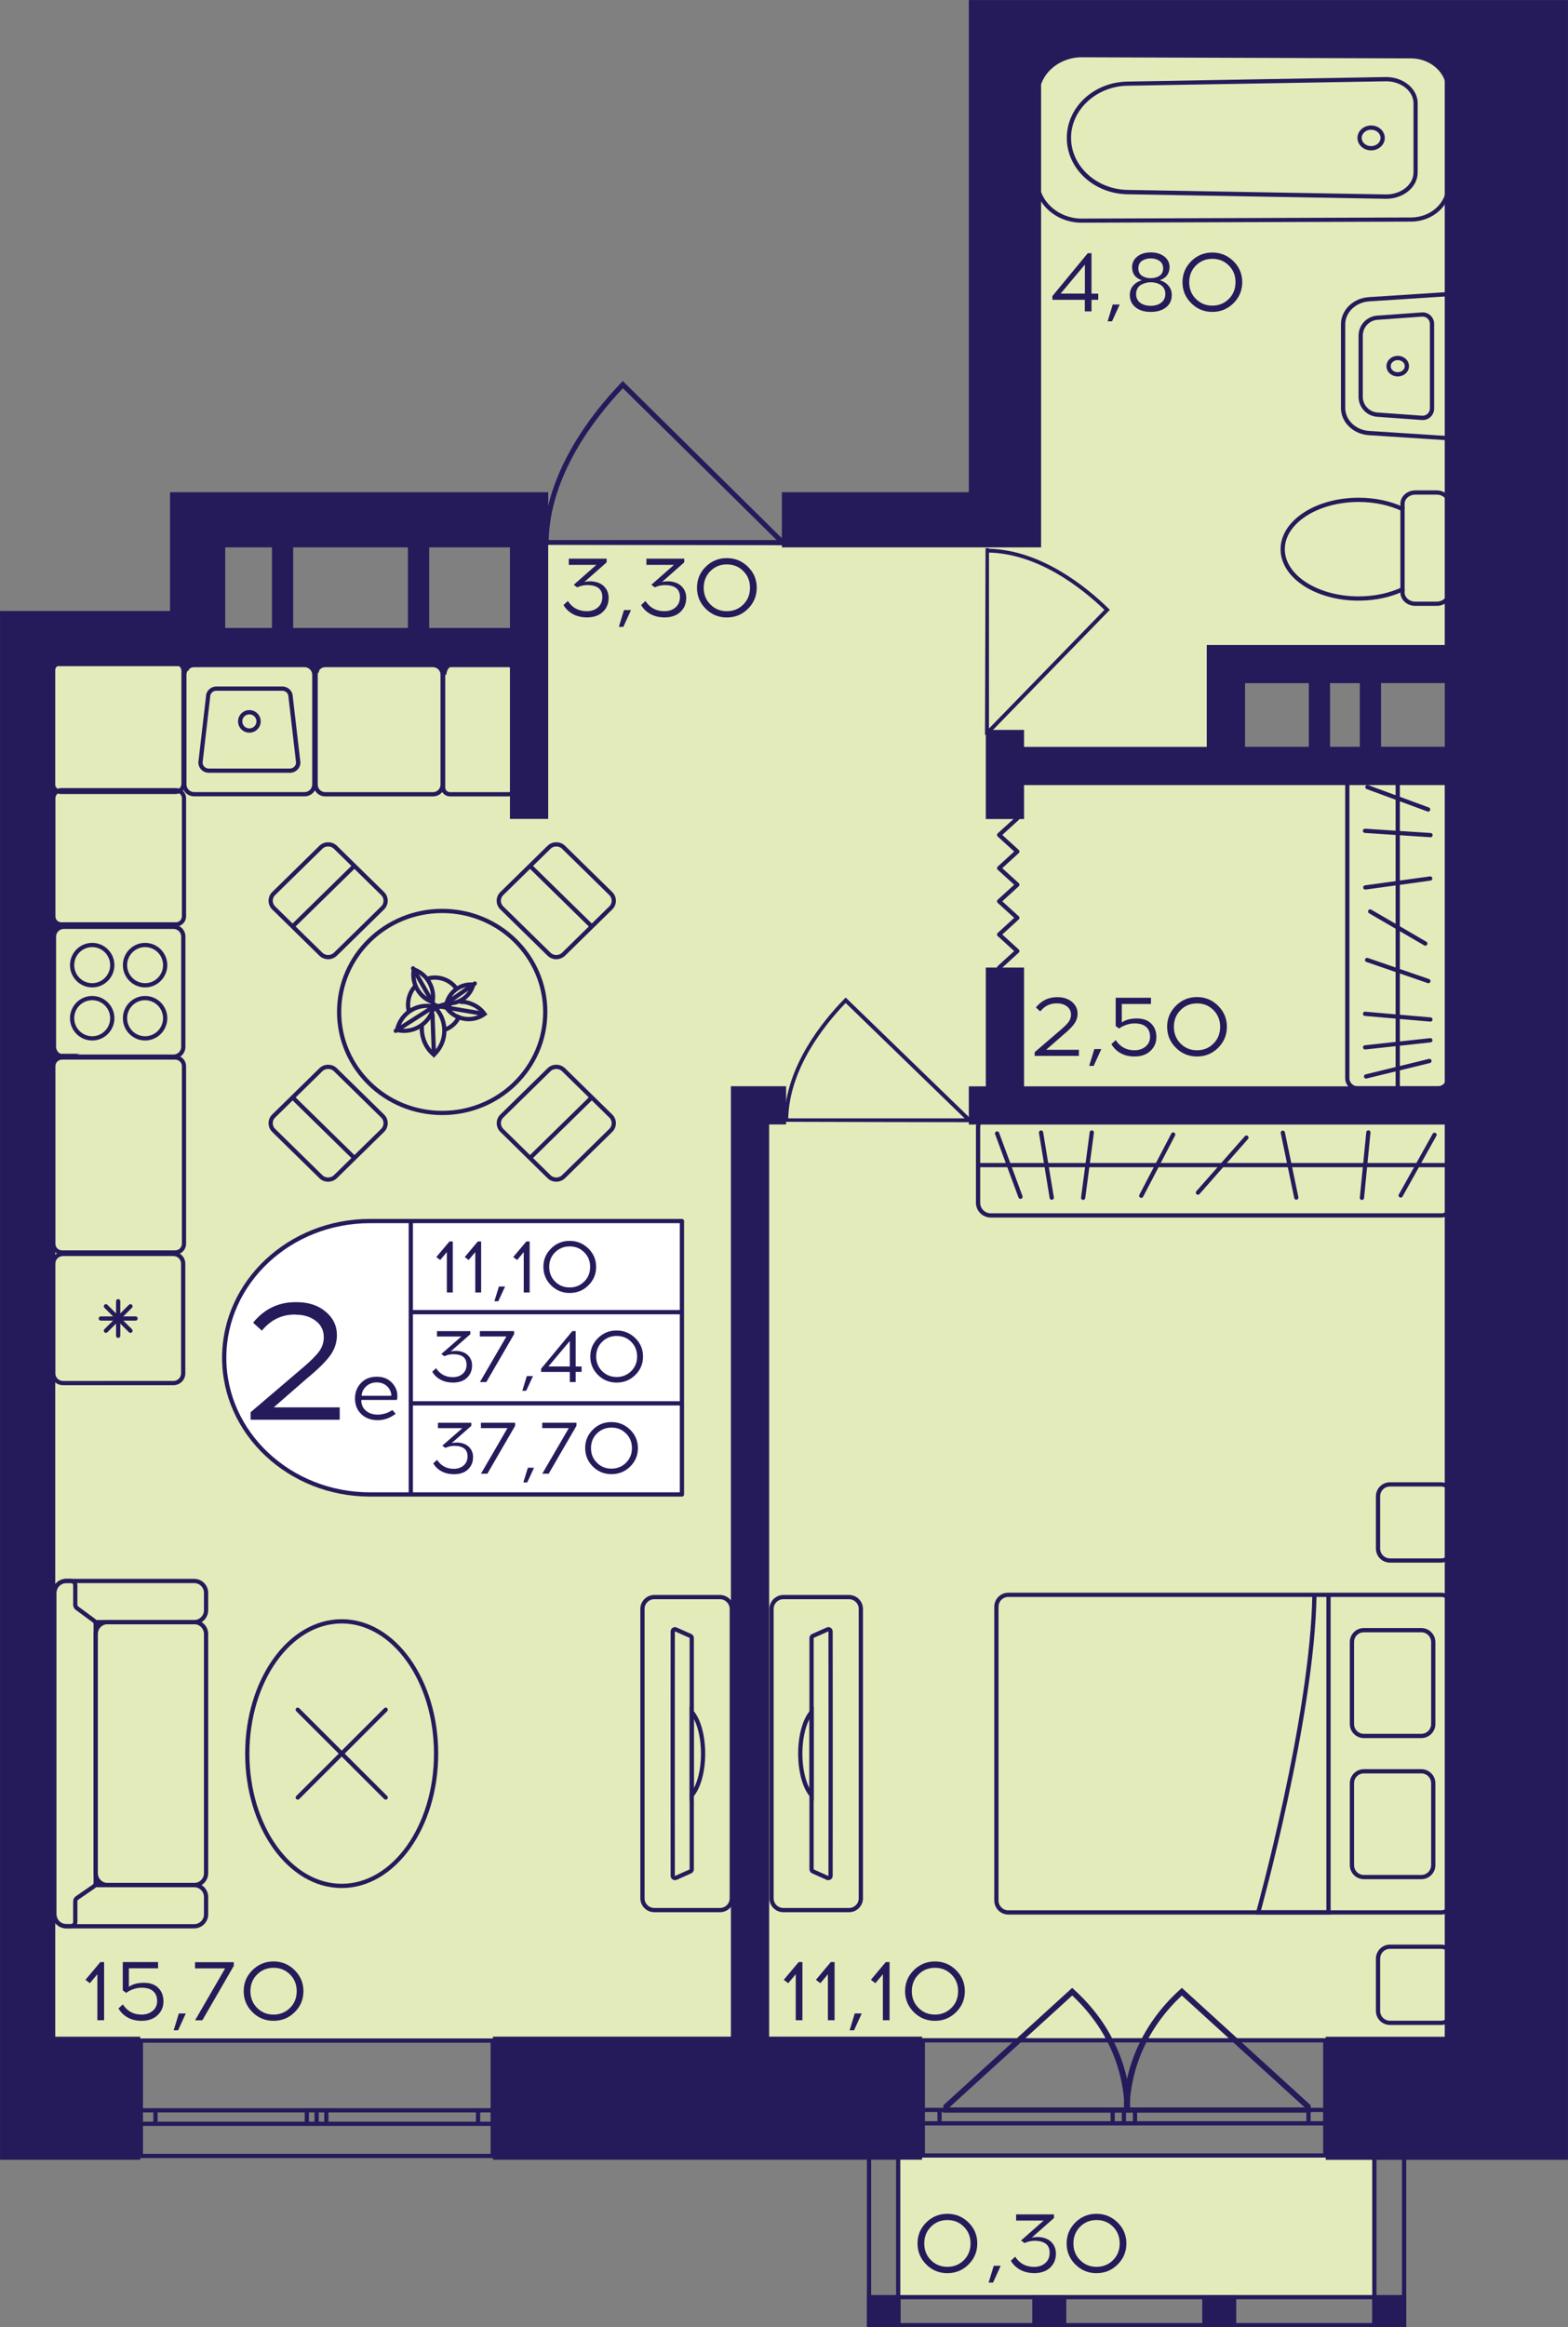 <?xml version="1.0" encoding="utf-8"?>
<!-- Generator: Adobe Illustrator 24.3.0, SVG Export Plug-In . SVG Version: 6.00 Build 0)  -->
<svg version="1.1" id="Слой_1" xmlns="http://www.w3.org/2000/svg" xmlns:xlink="http://www.w3.org/1999/xlink" x="0px" y="0px"
	 viewBox="0 0 269.74 400.24" style="enable-background:new 0 0 269.74 400.24;" xml:space="preserve">
<rect x="0" y="0" width="269.74" height="400.24" fill="#808080" stroke="none"/>
<path style="fill:#E3EBBA;" d="M257.68,6.2c-27.41,0-54.81,0-82.22,0c0.12,29.19,0.23,58.38,0.35,87.56c-28.27,0-56.53,0-84.8,0
	c0,5.84,0,11.68,0,17.51c-28.27,0.5-56.53,1-84.8,1.51c0,79.28,0,158.56,0,237.83c83.82,0,167.64,0,251.46,0
	c0-72.97,0-145.94,0-218.91c-15.59,0-31.19,0-46.78,0c0-5.84,0-11.68,0-17.51c15.59-0.16,31.19-0.31,46.78-0.47
	C257.68,77.89,257.68,42.04,257.68,6.2z"/>
<rect x="154.22" y="371.05" style="fill:#E3EBBA;" width="82.37" height="23.99"/>
<g>
	
		<rect x="236.06" y="394.69" transform="matrix(-1 2.892513e-07 -2.892513e-07 -1 477.967 794.926)" style="fill:#251B5B;" width="5.85" height="5.55"/>
	
		<rect x="149.18" y="394.69" transform="matrix(-1 2.943572e-07 -2.943572e-07 -1 304.108 794.926)" style="fill:#251B5B;" width="5.75" height="5.55"/>
	
		<rect x="177.58" y="394.69" transform="matrix(-1 2.892557e-07 -2.892557e-07 -1 361.007 794.926)" style="fill:#251B5B;" width="5.85" height="5.55"/>
	
		<rect x="206.82" y="394.69" transform="matrix(-1 2.892525e-07 -2.892525e-07 -1 419.487 794.926)" style="fill:#251B5B;" width="5.85" height="5.55"/>
	<g>
		<path style="fill:#251B5B;" d="M241.18,365.94l0,33.56h-4.39l0-33.56H241.18 M241.91,365.21h-5.85l0,35.03h5.85L241.91,365.21
			L241.91,365.21z"/>
	</g>
	<g>
		<path style="fill:#251B5B;" d="M154.15,365.95l0,33.56h-4.29v-33.56H154.15 M154.88,365.21h-5.75v35.03h5.75L154.88,365.21
			L154.88,365.21z"/>
	</g>
	<g>
		<path style="fill:#251B5B;" d="M241.18,395.42v4.09l-91.27,0v-4.09L241.18,395.42 M241.91,394.69l-92.73,0v5.55l92.73,0V394.69
			L241.91,394.69z"/>
	</g>
</g>
<g>
	<path style="fill:none;stroke:#251B5B;stroke-width:0.73;stroke-miterlimit:10;" d="M158.75,370.69h69.23l0-19.81h-69.23
		L158.75,370.69z M227.97,370.69h-69.23 M227.97,350.88h-69.23 M227.97,365.16h-2.88v-2.31h2.88V365.16z M193.34,362.85h1.91v2.31
		h-1.91V362.85z M225.1,365.16h-29.85v-2.31l29.85,0V365.16z M193.34,365.16h-1.93v-2.31h1.93V365.16z M158.75,362.85h2.88v2.31
		h-2.88V362.85z M191.41,365.16h-29.78v-2.31h29.78V365.16z M227.97,365.16h-2.88 M225.1,365.16v-2.31 M225.1,362.85h2.88
		 M193.34,362.85h1.91 M195.25,362.85v2.31 M195.25,365.16h-1.91 M225.1,365.16h-29.85 M195.25,362.85l29.85,0 M193.34,365.16h-1.93
		 M191.41,365.16v-2.31 M191.41,362.85h1.93 M158.75,362.85h2.88 M161.63,362.85v2.31 M161.63,365.16h-2.88 M191.41,365.16h-29.78
		 M161.63,362.85h29.78"/>
</g>
<g>
	<path style="fill:none;stroke:#251B5B;stroke-width:0.73;stroke-miterlimit:10;" d="M117.54,370.64l37.46,0v-19.77l-37.46,0
		L117.54,370.64z M154.99,370.64l-37.46,0 M154.99,350.87l-37.46,0 M154.99,365.12h-1.56v-2.31h1.56V365.12z M136.25,362.82h1.03
		v2.31h-1.03V362.82z M153.44,365.12h-16.15v-2.31h16.15V365.12z M136.25,365.12h-1.05v-2.31h1.05V365.12z M117.54,362.82h1.56v2.31
		h-1.56V362.82z M135.21,365.12h-16.11v-2.31h16.11V365.12z M154.99,365.12h-1.56 M153.44,365.12v-2.31 M153.44,362.82h1.56
		 M136.25,362.82h1.03 M137.29,362.82v2.31 M137.29,365.12h-1.03 M153.44,365.12h-16.15 M137.29,362.82h16.15 M136.25,365.12h-1.05
		 M135.21,365.12v-2.31 M135.21,362.82h1.05 M117.54,362.82h1.56 M119.09,362.82v2.31 M119.09,365.12h-1.56 M135.21,365.12h-16.11
		 M119.09,362.82h16.11"/>
</g>
<g>
	<path style="fill:none;stroke:#251B5B;stroke-width:0.73;stroke-miterlimit:10;" d="M24.23,370.77h60.53l0-19.84l-60.53,0
		L24.23,370.77z M84.76,370.77H24.23 M84.76,350.93l-60.53,0 M84.76,365.24h-2.52v-2.32h2.52V365.24z M54.47,362.92h1.67l0,2.32
		h-1.67L54.47,362.92z M82.24,365.24h-26.1l0-2.32h26.1V365.24z M54.47,365.24h-1.69l0-2.32h1.69L54.47,365.24z M24.23,362.92h2.52
		l0,2.32l-2.52,0L24.23,362.92z M52.78,365.24H26.74l0-2.32h26.04L52.78,365.24z M84.76,365.24h-2.52 M82.24,365.24v-2.32
		 M82.24,362.92h2.52 M54.47,362.92h1.67 M56.14,362.92l0,2.32 M56.14,365.24h-1.67 M82.24,365.24h-26.1 M56.14,362.92h26.1
		 M54.47,365.24h-1.69 M52.78,365.24l0-2.32 M52.78,362.92h1.69 M24.23,362.92h2.52 M26.74,362.92l0,2.32 M26.74,365.24l-2.52,0
		 M52.78,365.24H26.74 M26.74,362.92h26.04"/>
</g>
<g>
	<path style="fill:#251B5B;" d="M184.81,342.2c1.76,1.59,3.29,3.33,4.59,5.18c4.62,6.62,4.95,12.8,4.99,14.06
		c0.03,0.79,0.01,1.45-0.01,1.86c-0.3,0.01-0.59,0.02-0.89,0.03h-31.17l-0.07,0.07c0.02-0.45,0.03-0.9,0.05-1.36l22.15-20.18
		L184.81,342.2z M163.32,362.42h30.12c-0.24-7.23-3.39-14.02-8.99-19.24L163.32,362.42z"/>
	<path style="fill:#251B5B;" d="M202.95,342.2c-1.76,1.59-3.29,3.33-4.59,5.18c-4.62,6.62-4.95,12.8-4.99,14.06
		c-0.03,0.79-0.01,1.45,0.01,1.86c0.3,0.01,0.59,0.02,0.89,0.03h31.17l0.07,0.07c-0.02-0.45-0.03-0.9-0.05-1.36l-22.15-20.18
		L202.95,342.2z M224.44,362.42h-30.12c0.24-7.23,3.39-14.02,8.99-19.24L224.44,362.42z"/>
</g>
<polyline style="fill:none;stroke:#251B5B;stroke-width:0.73;stroke-linecap:round;stroke-linejoin:round;stroke-miterlimit:10;" points="
	171.88,166.41 175.01,163.56 171.88,160.71 175.01,157.85 171.88,155 175.01,152.15 171.88,149.3 175.01,146.44 171.88,143.59 
	175.01,140.74 "/>
<path style="fill:#251B5B;" d="M134.85,192.92c0-0.2,0.01-0.39,0.01-0.59h0.09c0.21-8.91,6.51-16.67,10.3-20.54l0.23-0.24
	l21.43,20.77h0.14c0,0.22,0,0.45,0,0.67C156.3,192.98,145.57,192.95,134.85,192.92z M165.94,192.33l-20.46-19.84
	c-3.74,3.87-9.67,11.34-9.88,19.84L165.94,192.33z"/>
<path style="fill:#251B5B;" d="M169.54,94.27c0.2,0,0.39,0.01,0.59,0.01v0.09c8.92,0.21,16.69,6.49,20.56,10.27l0.24,0.23
	l-20.8,21.37v0.14c-0.23,0-0.45,0-0.68,0C169.49,115.67,169.51,104.97,169.54,94.27z M170.13,125.29l19.86-20.41
	c-3.87-3.73-11.35-9.65-19.86-9.85V125.29z"/>
<path style="fill:#251B5B;" d="M93.41,93.65c0-0.26,0.01-0.51,0.01-0.77h0.11c0.27-11.73,8.41-21.95,13.31-27.04l0.3-0.31
	l27.69,27.35h0.18c0,0.3,0,0.59,0,0.89C121.14,93.73,107.27,93.69,93.41,93.65z M133.6,92.88l-26.44-26.11
	c-4.83,5.09-12.5,14.92-12.77,26.11L133.6,92.88z"/>
<g>
	<g>
		<path style="fill:none;stroke:#251B5B;stroke-width:0.73;stroke-miterlimit:10;" d="M247.88,328.89l-74.42,0
			c-1.13,0-2.05-0.92-2.05-2.05l0-50.52c0-1.13,0.92-2.05,2.05-2.05l74.42,0c1.13,0,2.05,0.92,2.05,2.05l0,50.52
			C249.93,327.97,249.01,328.89,247.88,328.89z"/>
		<g>
			<path style="fill:none;stroke:#251B5B;stroke-width:0.73;stroke-miterlimit:10;" d="M234.62,280.35h9.89
				c1.13,0,2.05,0.92,2.05,2.05l0,14.09c0,1.13-0.92,2.05-2.05,2.05h-9.89c-1.13,0-2.05-0.92-2.05-2.05l0-14.09
				C232.57,281.26,233.48,280.35,234.62,280.35z"/>
			<path style="fill:none;stroke:#251B5B;stroke-width:0.73;stroke-miterlimit:10;" d="M234.62,304.62h9.89
				c1.13,0,2.05,0.92,2.05,2.05l0,14.09c0,1.13-0.92,2.05-2.05,2.05h-9.89c-1.13,0-2.05-0.92-2.05-2.05l0-14.09
				C232.57,305.54,233.49,304.62,234.62,304.62z"/>
		</g>
		<path style="fill:none;stroke:#251B5B;stroke-width:0.73;stroke-miterlimit:10;" d="M228.54,274.26l0,54.62l-12.09,0
			c0,0,9.33-33.56,9.67-54.62"/>
	</g>
	<path style="fill:none;stroke:#251B5B;stroke-width:0.73;stroke-linecap:round;stroke-miterlimit:10;" d="M239.11,255.28h8.77
		c1.13,0,2.05,0.92,2.05,2.05l0,8.99c0,1.13-0.92,2.05-2.05,2.05h-8.77c-1.13,0-2.05-0.92-2.05-2.05v-8.99
		C237.06,256.19,237.98,255.28,239.11,255.28z"/>
	<path style="fill:none;stroke:#251B5B;stroke-width:0.73;stroke-linecap:round;stroke-miterlimit:10;" d="M239.11,334.79l8.77,0
		c1.13,0,2.05,0.92,2.05,2.05l0,8.99c0,1.13-0.92,2.05-2.05,2.05h-8.77c-1.13,0-2.05-0.92-2.05-2.05l0-8.99
		C237.06,335.71,237.98,334.79,239.11,334.79z"/>
</g>
<g>
	<g>
		<g>
			<path style="fill:#251B5B;" d="M247.88,192.08c1,0,1.82,0.82,1.82,1.82v12.94c0,1-0.82,1.82-1.82,1.82h-77.44
				c-1,0-1.82-0.82-1.82-1.82V193.9c0-1,0.82-1.82,1.82-1.82H247.88 M247.88,191.35h-77.44c-1.41,0-2.55,1.14-2.55,2.55v12.94
				c0,1.41,1.14,2.55,2.55,2.55h77.44c1.41,0,2.55-1.14,2.55-2.55V193.9C250.42,192.49,249.28,191.35,247.88,191.35L247.88,191.35z"
				/>
		</g>
	</g>
	
		<line style="fill:none;stroke:#251B5B;stroke-width:0.73;stroke-miterlimit:10;" x1="250.08" y1="200.37" x2="168.17" y2="200.37"/>
	
		<line style="fill:none;stroke:#251B5B;stroke-width:0.73;stroke-linecap:round;stroke-miterlimit:10;" x1="235.4" y1="194.75" x2="234.29" y2="206"/>
	
		<line style="fill:none;stroke:#251B5B;stroke-width:0.73;stroke-linecap:round;stroke-miterlimit:10;" x1="220.68" y1="194.8" x2="223" y2="205.95"/>
	
		<line style="fill:none;stroke:#251B5B;stroke-width:0.73;stroke-linecap:round;stroke-miterlimit:10;" x1="171.53" y1="194.93" x2="175.55" y2="205.81"/>
	
		<line style="fill:none;stroke:#251B5B;stroke-width:0.73;stroke-linecap:round;stroke-miterlimit:10;" x1="214.42" y1="195.64" x2="206.08" y2="205.1"/>
	
		<line style="fill:none;stroke:#251B5B;stroke-width:0.73;stroke-linecap:round;stroke-miterlimit:10;" x1="201.82" y1="195.11" x2="196.33" y2="205.64"/>
	
		<line style="fill:none;stroke:#251B5B;stroke-width:0.73;stroke-linecap:round;stroke-miterlimit:10;" x1="187.82" y1="194.76" x2="186.33" y2="205.99"/>
	
		<line style="fill:none;stroke:#251B5B;stroke-width:0.73;stroke-linecap:round;stroke-miterlimit:10;" x1="179.09" y1="194.77" x2="180.93" y2="205.97"/>
	
		<line style="fill:none;stroke:#251B5B;stroke-width:0.73;stroke-linecap:round;stroke-miterlimit:10;" x1="246.78" y1="195.16" x2="240.96" y2="205.59"/>
</g>
<g>
	<g>
		<g>
			<path style="fill:#251B5B;" d="M247.39,133.68c0.75,0,1.37,0.61,1.37,1.37v50.38c0,0.75-0.61,1.37-1.37,1.37h-13.88
				c-0.75,0-1.37-0.61-1.37-1.37v-50.38c0-0.75,0.61-1.37,1.37-1.37H247.39 M247.39,132.95h-13.88c-1.16,0-2.1,0.94-2.1,2.1v50.38
				c0,1.16,0.94,2.1,2.1,2.1h13.88c1.16,0,2.1-0.94,2.1-2.1v-50.38C249.49,133.89,248.55,132.95,247.39,132.95L247.39,132.95z"/>
		</g>
	</g>
	
		<line style="fill:none;stroke:#251B5B;stroke-width:0.73;stroke-miterlimit:10;" x1="240.45" y1="133.17" x2="240.45" y2="187.34"/>
	
		<line style="fill:none;stroke:#251B5B;stroke-width:0.73;stroke-linecap:round;stroke-miterlimit:10;" x1="234.82" y1="142.88" x2="246.09" y2="143.62"/>
	
		<line style="fill:none;stroke:#251B5B;stroke-width:0.73;stroke-linecap:round;stroke-miterlimit:10;" x1="234.87" y1="152.62" x2="246.04" y2="151.08"/>
	
		<line style="fill:none;stroke:#251B5B;stroke-width:0.73;stroke-linecap:round;stroke-miterlimit:10;" x1="235" y1="185.12" x2="245.9" y2="182.46"/>
	
		<line style="fill:none;stroke:#251B5B;stroke-width:0.73;stroke-linecap:round;stroke-miterlimit:10;" x1="235.71" y1="156.75" x2="245.19" y2="162.27"/>
	
		<line style="fill:none;stroke:#251B5B;stroke-width:0.73;stroke-linecap:round;stroke-miterlimit:10;" x1="235.18" y1="165.09" x2="245.72" y2="168.72"/>
	
		<line style="fill:none;stroke:#251B5B;stroke-width:0.73;stroke-linecap:round;stroke-miterlimit:10;" x1="234.83" y1="174.35" x2="246.07" y2="175.33"/>
	
		<line style="fill:none;stroke:#251B5B;stroke-width:0.73;stroke-linecap:round;stroke-miterlimit:10;" x1="234.84" y1="180.12" x2="246.06" y2="178.9"/>
	
		<line style="fill:none;stroke:#251B5B;stroke-width:0.73;stroke-linecap:round;stroke-miterlimit:10;" x1="235.23" y1="135.36" x2="245.68" y2="139.21"/>
</g>
<g>
	<g>
		<path style="fill:#251B5B;" d="M240.45,61.93c0.67,0,1.21,0.46,1.21,1.04c0,0.57-0.54,1.04-1.21,1.04s-1.21-0.46-1.21-1.04
			C239.24,62.4,239.78,61.93,240.45,61.93 M240.45,61.2c-1.07,0-1.94,0.79-1.94,1.77c0,0.98,0.87,1.77,1.94,1.77
			c1.07,0,1.94-0.79,1.94-1.77C242.39,61.99,241.52,61.2,240.45,61.2L240.45,61.2z"/>
	</g>
	<g>
		<path style="fill:#251B5B;" d="M249.42,50.93v24.08l-13.89-0.9c-2.31-0.15-4.11-1.88-4.11-3.95V55.78c0-2.07,1.81-3.8,4.11-3.95
			L249.42,50.93 M250.15,50.15l-14.67,0.95c-2.7,0.17-4.8,2.22-4.8,4.68v14.38c0,2.46,2.09,4.5,4.8,4.68l14.67,0.95V50.15
			L250.15,50.15z"/>
	</g>
	<g>
		<path style="fill:#251B5B;" d="M244.74,54.45c0.68,0,1.24,0.56,1.24,1.24v14.56c0,0.68-0.56,1.24-1.24,1.24c-0.03,0-0.06,0-0.09,0
			l-7.69-0.55c-1.42-0.1-2.52-1.29-2.52-2.7l0-10.54c0-1.41,1.11-2.6,2.52-2.7l7.69-0.55C244.68,54.45,244.71,54.45,244.74,54.45
			 M244.74,53.72c-0.05,0-0.09,0-0.14,0.01l-7.69,0.55c-1.8,0.13-3.2,1.63-3.2,3.43l0,10.54c0,1.8,1.4,3.3,3.2,3.43l7.69,0.55
			c0.05,0,0.1,0.01,0.14,0.01c1.08,0,1.97-0.87,1.97-1.97V55.69C246.71,54.59,245.82,53.72,244.74,53.72L244.74,53.72z"/>
	</g>
</g>
<g>
	<g>
		<path style="fill:none;stroke:#251B5B;stroke-width:0.73;stroke-miterlimit:10;" d="M241.27,101.35v0.54
			c0,1.07,0.99,1.94,2.2,1.94l3.67,0c1.22,0,2.2-0.87,2.2-1.94l0-15.25c0-1.07-0.98-1.94-2.2-1.94h-3.67c-1.21,0-2.2,0.87-2.2,1.94
			v0.9"/>
	</g>
	<g>
		<path style="fill:none;stroke:#251B5B;stroke-width:0.73;stroke-miterlimit:10;" d="M220.66,94.45c0,4.68,5.84,8.48,13.05,8.48
			c2.81,0,5.43-0.58,7.56-1.58V87.54c-2.13-1-4.75-1.58-7.56-1.58C226.5,85.97,220.66,89.77,220.66,94.45z"/>
	</g>
</g>
<g>
	<g>
		<path style="fill:#251B5B;" d="M185.93,9.85l56.8,0.19c3.37,0,6.11,2.47,6.11,5.5v16.36c0,3.03-2.74,5.5-6.11,5.5l-56.79,0.19
			c-3.99-0.08-7.23-3.08-7.23-6.67V16.52C178.71,12.93,181.94,9.94,185.93,9.85 M185.92,9.12c-4.42,0.09-7.94,3.38-7.94,7.4V30.9
			c0,4.02,3.53,7.31,7.94,7.4l56.81-0.19c3.78,0,6.84-2.79,6.84-6.23V15.54c0-3.44-3.06-6.23-6.84-6.23L185.92,9.12L185.92,9.12z"/>
	</g>
	<g>
		<path style="fill:#251B5B;" d="M238.45,13.98c2.6,0,4.71,1.7,4.71,3.79v11.88c0,2.09-2.11,3.79-4.7,3.79l-44.51-0.78
			c-5.35-0.1-9.7-4.12-9.7-8.96s4.35-8.85,9.7-8.96L238.45,13.98 M238.44,13.25l-44.51,0.78c-5.79,0.11-10.41,4.41-10.41,9.69v0
			c0,5.27,4.63,9.58,10.41,9.69l44.51,0.78c3.01,0,5.44-2.03,5.44-4.52V17.77C243.89,15.27,241.45,13.25,238.44,13.25L238.44,13.25z
			"/>
	</g>
	<g>
		<path style="fill:#251B5B;" d="M235.87,22.31c0.89,0,1.62,0.63,1.62,1.41s-0.73,1.41-1.62,1.41s-1.62-0.63-1.62-1.41
			S234.98,22.31,235.87,22.31 M235.87,21.58c-1.3,0-2.35,0.96-2.35,2.14c0,1.18,1.05,2.14,2.35,2.14s2.35-0.96,2.35-2.14
			C238.22,22.53,237.17,21.58,235.87,21.58L235.87,21.58z"/>
	</g>
</g>
<g>
	<g>
		<path style="fill:#251B5B;" d="M52.4,114.74c0.72,0,1.31,0.59,1.31,1.31v18.86c0,0.72-0.59,1.31-1.31,1.31H33.39
			c-0.72,0-1.31-0.59-1.31-1.31v-18.86c0-0.72,0.59-1.31,1.31-1.31H52.4 M52.4,114.01H33.39c-1.13,0-2.04,0.91-2.04,2.04v18.86
			c0,1.13,0.91,2.04,2.04,2.04H52.4c1.13,0,2.04-0.91,2.04-2.04v-18.86C54.44,114.92,53.53,114.01,52.4,114.01L52.4,114.01z"/>
	</g>
	<g>
		<path style="fill:#251B5B;" d="M48.57,118.79c0.58,0,1.06,0.47,1.06,1.05v0.04l0,0.04l1.3,11.24c-0.02,0.56-0.49,1.01-1.06,1.01
			H35.91c-0.57,0-1.04-0.45-1.06-1.01l1.3-11.24l0-0.04v-0.04c0-0.58,0.48-1.05,1.06-1.05H48.57 M48.57,118.06H37.22
			c-0.99,0-1.79,0.8-1.79,1.78l-1.31,11.28c0,0.98,0.8,1.78,1.79,1.78h13.98c0.99,0,1.79-0.8,1.79-1.78l-1.31-11.28
			C50.37,118.86,49.56,118.06,48.57,118.06L48.57,118.06z"/>
	</g>
	<g>
		<path style="fill:#251B5B;" d="M42.9,122.85c0.67,0,1.22,0.54,1.22,1.21c0,0.67-0.55,1.21-1.22,1.21c-0.67,0-1.22-0.54-1.22-1.21
			C41.68,123.4,42.22,122.85,42.9,122.85 M42.9,122.12c-1.08,0-1.95,0.87-1.95,1.94S41.82,126,42.9,126s1.95-0.87,1.95-1.94
			S43.97,122.12,42.9,122.12L42.9,122.12z"/>
	</g>
</g>
<g>
	<g>
		<path style="fill:#251B5B;" d="M29.86,159.76c0.72,0,1.31,0.59,1.31,1.31v18.97c0,0.72-0.59,1.31-1.31,1.31h-18.9
			c-0.72,0-1.31-0.59-1.31-1.31v-18.97c0-0.72,0.59-1.31,1.31-1.31H29.86 M29.86,159.02h-18.9c-1.13,0-2.04,0.91-2.04,2.04v18.97
			c0,1.13,0.91,2.04,2.04,2.04h18.9c1.13,0,2.04-0.91,2.04-2.04v-18.97C31.9,159.94,30.99,159.02,29.86,159.02L29.86,159.02z"/>
	</g>
	<g>
		<g>
			<path style="fill:#251B5B;" d="M15.86,162.88c1.71,0,3.09,1.39,3.09,3.1s-1.39,3.1-3.09,3.1s-3.09-1.39-3.09-3.1
				S14.15,162.88,15.86,162.88 M15.86,162.15c-2.11,0-3.82,1.72-3.82,3.83s1.71,3.83,3.82,3.83s3.82-1.72,3.82-3.83
				S17.97,162.15,15.86,162.15L15.86,162.15z"/>
		</g>
		<g>
			<path style="fill:#251B5B;" d="M24.96,172.01c1.71,0,3.09,1.39,3.09,3.1s-1.39,3.1-3.09,3.1s-3.09-1.39-3.09-3.1
				S23.26,172.01,24.96,172.01 M24.96,171.28c-2.11,0-3.82,1.72-3.82,3.83s1.71,3.83,3.82,3.83s3.82-1.72,3.82-3.83
				S27.07,171.28,24.96,171.28L24.96,171.28z"/>
		</g>
		<g>
			<path style="fill:#251B5B;" d="M15.86,172.01c1.71,0,3.09,1.39,3.09,3.1s-1.39,3.1-3.09,3.1s-3.09-1.39-3.09-3.1
				S14.15,172.01,15.86,172.01 M15.86,171.28c-2.11,0-3.82,1.72-3.82,3.83s1.71,3.83,3.82,3.83s3.82-1.72,3.82-3.83
				S17.97,171.28,15.86,171.28L15.86,171.28z"/>
		</g>
		<g>
			<path style="fill:#251B5B;" d="M24.96,162.88c1.71,0,3.09,1.39,3.09,3.1s-1.39,3.1-3.09,3.1s-3.09-1.39-3.09-3.1
				S23.26,162.88,24.96,162.88 M24.96,162.15c-2.11,0-3.82,1.72-3.82,3.83s1.71,3.83,3.82,3.83s3.82-1.72,3.82-3.83
				S27.07,162.15,24.96,162.15L24.96,162.15z"/>
		</g>
	</g>
</g>
<g>
	<g>
		<path style="fill:#251B5B;" d="M29.84,216.01c0.72,0,1.31,0.59,1.31,1.31v18.86c0,0.72-0.59,1.31-1.31,1.31H10.83
			c-0.72,0-1.31-0.59-1.31-1.31v-18.86c0-0.72,0.59-1.31,1.31-1.31H29.84 M29.84,215.28H10.83c-1.13,0-2.04,0.91-2.04,2.04v18.86
			c0,1.13,0.91,2.04,2.04,2.04h19.01c1.13,0,2.04-0.91,2.04-2.04v-18.86C31.88,216.19,30.96,215.28,29.84,215.28L29.84,215.28z"/>
	</g>
	<g>
		
			<line style="fill:none;stroke:#251B5B;stroke-width:0.73;stroke-linecap:round;stroke-miterlimit:10;" x1="20.33" y1="229.72" x2="20.33" y2="223.78"/>
		
			<line style="fill:none;stroke:#251B5B;stroke-width:0.73;stroke-linecap:round;stroke-miterlimit:10;" x1="22.44" y1="228.85" x2="18.22" y2="224.65"/>
		
			<line style="fill:none;stroke:#251B5B;stroke-width:0.73;stroke-linecap:round;stroke-miterlimit:10;" x1="23.32" y1="226.75" x2="17.35" y2="226.75"/>
		
			<line style="fill:none;stroke:#251B5B;stroke-width:0.73;stroke-linecap:round;stroke-miterlimit:10;" x1="22.44" y1="224.65" x2="18.22" y2="228.85"/>
	</g>
</g>
<g>
	<path style="fill:#251B5B;" d="M30.27,136.26c0.56,0,1.02,0.46,1.02,1.02v20.31c0,0.56-0.46,1.02-1.02,1.02H10.55
		c-0.56,0-1.02-0.46-1.02-1.02v-20.31c0-0.56,0.46-1.02,1.02-1.02H30.27 M30.27,135.53H10.55c-0.97,0-1.75,0.78-1.75,1.75v20.31
		c0,0.97,0.78,1.75,1.75,1.75h19.71c0.97,0,1.75-0.78,1.75-1.75v-20.31C32.01,136.31,31.23,135.53,30.27,135.53L30.27,135.53z"/>
</g>
<g>
	<path style="fill:#251B5B;" d="M74.49,114.74c0.71,0,1.29,0.58,1.29,1.29v18.91c0,0.71-0.58,1.29-1.29,1.29H55.95
		c-0.71,0-1.29-0.58-1.29-1.29v-18.91c0-0.71,0.58-1.29,1.29-1.29H74.49 M74.49,114.01H55.95c-1.12,0-2.02,0.9-2.02,2.02v18.91
		c0,1.12,0.9,2.02,2.02,2.02h18.55c1.12,0,2.02-0.9,2.02-2.02v-18.91C76.51,114.91,75.61,114.01,74.49,114.01L74.49,114.01z"/>
</g>
<g>
	<path style="fill:#251B5B;" d="M30.19,114.35c0.56,0,1.02,0.46,1.02,1.02v19.43c0,0.56-0.46,1.02-1.02,1.02H10.48
		c-0.56,0-1.02-0.46-1.02-1.02v-19.43c0-0.56,0.46-1.02,1.02-1.02H30.19 M30.19,113.62H10.48c-0.97,0-1.75,0.78-1.75,1.75v19.43
		c0,0.97,0.78,1.75,1.75,1.75h19.71c0.97,0,1.75-0.78,1.75-1.75v-19.43C31.94,114.41,31.15,113.62,30.19,113.62L30.19,113.62z"/>
</g>
<g>
	<path style="fill:#251B5B;stroke:#251B5B;stroke-width:0.73;stroke-miterlimit:10;" d="M260.6,0.37h-11.7h-81.87V6.2v2.92v75.89
		h-32.16v8.76h32.16h11.7v-8.76V14.39c0.38-1.01,1.03-2.18,2.16-3.21c1.57-1.44,3.26-1.89,4.21-2.05h57.96
		c0.95,0.17,2.64,0.62,4.21,2.05c0.73,0.66,1.24,1.39,1.63,2.09v98.02h-35.09h-5.85v5.84v11.68h-32.16v-2.92h-5.85v2.92v5.84v5.84
		h5.85v-5.84h32.16h5.85h35.09v52.54h-73.1v-20.43h-5.85v20.43h-2.92v5.84h2.92h5.85h73.1v157.61h-20.47v20.43h20.47h20.47v-20.43
		V0.37H260.6z M234.29,117.12v11.68h-5.85v-11.68H234.29z M213.82,117.12h11.7v11.68h-11.7V117.12z M237.21,128.79v-11.68h11.7
		v11.68H237.21z"/>
	<path style="fill:#251B5B;stroke:#251B5B;stroke-width:0.73;stroke-miterlimit:10;" d="M88.09,114.2v26.27h5.85v-46.7v-5.84
		v-2.92H38.38h-5.85h-2.92v20.43H0.37v2.92v5.84v236.42v11.68v8.76h23.39v-20.43H9.14V182.15c0.47-0.37,0.96-0.52,1.15-0.56
		c-0.1,0-0.64,0-1.15-0.34v-21.43c0,0,0-0.01,0.01-0.01c0.58-0.57,1.31-0.55,1.43-0.54c-0.23-0.04-0.86-0.17-1.39-0.72
		c-0.02-0.02-0.03-0.05-0.05-0.07V114.2h17.54h2.92h2.02c0.33,0.45,0.49,0.91,0.52,1.1c0-0.1,0-0.6,0.3-1.1h5.93h8.77h2.92h3.58
		c0.05,0.04,0.09,0.05,0.14,0.09c0.55,0.52,0.68,1.16,0.72,1.39c-0.01-0.12-0.02-0.84,0.54-1.43c0.02-0.02,0.05-0.03,0.07-0.05H75
		c0.24,0.1,0.49,0.24,0.72,0.46c0.55,0.52,0.68,1.16,0.72,1.39c-0.01-0.12-0.02-0.84,0.54-1.43c0.21-0.21,0.43-0.33,0.65-0.42H88.09
		z M88.09,108.36H73.47V93.77h14.62V108.36z M38.38,108.36v-2.92V93.77h8.77v14.59H38.38z M50.07,93.77h20.47v14.59H50.07V93.77z"/>
	<polygon style="fill:#251B5B;stroke:#251B5B;stroke-width:0.73;stroke-miterlimit:10;" points="131.95,193.01 134.87,193.01 
		134.87,187.17 131.95,187.17 126.1,187.17 126.1,193.01 126.1,350.62 85.16,350.62 85.16,371.05 158.26,371.05 158.26,350.62 
		131.95,350.62 	"/>
</g>
<g>
	<path style="fill:#251B5B;" d="M87.45,114.74c0.45,0,0.81,0.36,0.81,0.81v19.87c0,0.45-0.36,0.81-0.81,0.81H77.4
		c-0.45,0-0.81-0.36-0.81-0.81v-19.87c0-0.45,0.36-0.81,0.81-0.81H87.45 M87.45,114.01H77.4c-0.85,0-1.54,0.69-1.54,1.54v19.87
		c0,0.85,0.69,1.54,1.54,1.54h10.05c0.85,0,1.54-0.69,1.54-1.54v-19.87C88.99,114.7,88.3,114.01,87.45,114.01L87.45,114.01z"/>
</g>
<g>
	<path style="fill:#251B5B;" d="M30.16,182.23c0.62,0,1.13,0.51,1.13,1.13v30.54c0,0.62-0.51,1.13-1.13,1.13H10.66
		c-0.62,0-1.13-0.51-1.13-1.13v-30.54c0-0.62,0.51-1.13,1.13-1.13H30.16 M30.16,181.5H10.66c-1.03,0-1.86,0.83-1.86,1.86v30.54
		c0,1.03,0.83,1.86,1.86,1.86h19.49c1.03,0,1.86-0.83,1.86-1.86v-30.54C32.01,182.33,31.18,181.5,30.16,181.5L30.16,181.5z"/>
</g>
<g>
	<path style="fill:none;stroke:#251B5B;stroke-width:0.73;stroke-miterlimit:10;" d="M123.84,274.66h-11.27
		c-1.14,0-2.05,0.92-2.05,2.04l0,49.75c0,1.13,0.91,2.04,2.05,2.04h11.27c1.13,0,2.05-0.9,2.05-2.04l0-49.75
		C125.89,275.58,124.97,274.66,123.84,274.66z M119,321.48c0,0.15-0.1,0.29-0.23,0.35l-2.5,1.12c-0.26,0.1-0.54-0.07-0.54-0.35
		c0-1.77-0.01-7.33-0.01-13.87l0-14.28c0-6.54,0.01-12.11,0.01-13.87c0-0.29,0.28-0.47,0.54-0.35l2.5,1.11
		c0.13,0.06,0.23,0.2,0.23,0.36L119,321.48z"/>
	<g>
		<path style="fill:none;stroke:#251B5B;stroke-width:0.73;stroke-miterlimit:10;" d="M120.95,301.58c0,3.11-0.79,5.83-1.95,7.16
			l0-14.31C120.16,295.75,120.95,298.46,120.95,301.58z"/>
	</g>
</g>
<g>
	<path style="fill:none;stroke:#251B5B;stroke-width:0.73;stroke-miterlimit:10;" d="M9.34,326.23l0,3c0,1.12,0.92,2.04,2.05,2.04
		h0.82l21.19,0c1.13,0,2.05-0.92,2.05-2.04v-3c0-1.13-0.92-2.04-2.05-2.04H16.35"/>
	<path style="fill:none;stroke:#251B5B;stroke-width:0.73;stroke-miterlimit:10;" d="M9.34,276.93l0-3c0-1.13,0.92-2.04,2.05-2.04
		h0.82H33.4c1.13,0,2.05,0.9,2.05,2.04v3c0,1.12-0.92,2.04-2.05,2.04l-17.02,0"/>
	<path style="fill:none;stroke:#251B5B;stroke-width:0.73;stroke-miterlimit:10;" d="M35.45,281l0,41.14
		c0,1.13-0.91,2.04-2.04,2.04h-14.9c-1.13,0-2.04-0.91-2.04-2.04l0-41.14c0-1.13,0.91-2.04,2.04-2.04h14.9
		C34.54,278.96,35.45,279.88,35.45,281z"/>
	<path style="fill:none;stroke:#251B5B;stroke-width:0.73;stroke-miterlimit:10;" d="M13.24,276.56l2.92,2.15
		c0.19,0.14,0.3,0.35,0.3,0.58l0,44.52c0,0.24-0.12,0.46-0.31,0.6l-2.89,1.99c-0.2,0.14-0.31,0.36-0.31,0.6l0,3.52
		c0,0.4-0.33,0.73-0.73,0.73H11.4c-1.13,0-2.05-0.91-2.05-2.04l0-55.29c0-1.12,0.92-2.04,2.05-2.04h0.82c0.4,0,0.73,0.33,0.73,0.73
		l0,3.36C12.95,276.21,13.06,276.43,13.24,276.56z"/>
</g>
<g>
	
		<ellipse style="fill:none;stroke:#251B5B;stroke-width:0.73;stroke-miterlimit:10;" cx="58.78" cy="301.58" rx="16.24" ry="22.75"/>
	<g>
		
			<line style="fill:none;stroke:#251B5B;stroke-width:0.73;stroke-linecap:round;stroke-miterlimit:10;" x1="51.22" y1="294.03" x2="66.35" y2="309.13"/>
		
			<line style="fill:none;stroke:#251B5B;stroke-width:0.73;stroke-linecap:round;stroke-miterlimit:10;" x1="51.22" y1="309.13" x2="66.35" y2="294.03"/>
	</g>
</g>
<g>
	
		<ellipse style="fill:none;stroke:#251B5B;stroke-width:0.73;stroke-miterlimit:10;" cx="76.07" cy="174.03" rx="17.73" ry="17.37"/>
	<g>
		<g>
			<path style="fill:none;stroke:#251B5B;stroke-width:0.73;stroke-miterlimit:10;" d="M94.44,183.98l-8.11,7.95
				c-0.69,0.68-0.69,1.78,0,2.47l8.11,7.95c0.69,0.68,1.82,0.68,2.52,0l8.11-7.95c0.69-0.68,0.69-1.78,0-2.47l-8.11-7.95
				C96.26,183.3,95.13,183.3,94.44,183.98z"/>
			
				<line style="fill:none;stroke:#251B5B;stroke-width:0.73;stroke-miterlimit:10;" x1="91.06" y1="199.26" x2="101.92" y2="188.62"/>
		</g>
	</g>
	<g>
		<g>
			<path style="fill:none;stroke:#251B5B;stroke-width:0.73;stroke-miterlimit:10;" d="M57.71,164.09l8.11-7.95
				c0.69-0.68,0.69-1.78,0-2.47l-8.11-7.95c-0.69-0.68-1.82-0.68-2.52,0l-8.11,7.95c-0.69,0.68-0.69,1.78,0,2.47l8.11,7.95
				C55.89,164.77,57.01,164.77,57.71,164.09z"/>
			
				<line style="fill:none;stroke:#251B5B;stroke-width:0.73;stroke-miterlimit:10;" x1="61.08" y1="148.8" x2="50.22" y2="159.44"/>
		</g>
	</g>
	<g>
		<g>
			<path style="fill:none;stroke:#251B5B;stroke-width:0.73;stroke-miterlimit:10;" d="M86.33,156.14l8.11,7.95
				c0.69,0.68,1.82,0.68,2.52,0l8.11-7.95c0.69-0.68,0.69-1.78,0-2.47l-8.11-7.95c-0.69-0.68-1.82-0.68-2.52,0l-8.11,7.95
				C85.63,154.35,85.63,155.46,86.33,156.14z"/>
			
				<line style="fill:none;stroke:#251B5B;stroke-width:0.73;stroke-miterlimit:10;" x1="101.92" y1="159.44" x2="91.06" y2="148.8"/>
		</g>
	</g>
	<g>
		<g>
			<path style="fill:none;stroke:#251B5B;stroke-width:0.73;stroke-miterlimit:10;" d="M65.82,191.93l-8.11-7.95
				c-0.69-0.68-1.82-0.68-2.52,0l-8.11,7.95c-0.69,0.68-0.69,1.78,0,2.47l8.11,7.95c0.69,0.68,1.82,0.68,2.52,0l8.11-7.95
				C66.51,193.71,66.51,192.61,65.82,191.93z"/>
			
				<line style="fill:none;stroke:#251B5B;stroke-width:0.73;stroke-miterlimit:10;" x1="50.22" y1="188.62" x2="61.08" y2="199.26"/>
		</g>
	</g>
</g>
<g>
	<path style="fill:none;stroke:#251B5B;stroke-width:0.73;stroke-linecap:square;stroke-miterlimit:10;" d="M71.23,169.83
		c-0.41,0.49-0.71,1.08-0.88,1.74c-0.18,0.68-0.2,1.37-0.08,2.03"/>
	<path style="fill:none;stroke:#251B5B;stroke-width:0.73;stroke-linecap:square;stroke-miterlimit:10;" d="M78.35,169.78
		c-0.59-0.71-1.39-1.24-2.33-1.5c-0.75-0.2-1.5-0.21-2.2-0.05"/>
	<path style="fill:none;stroke:#251B5B;stroke-width:0.73;stroke-linecap:square;stroke-miterlimit:10;" d="M76.51,177.1
		c1.06-0.39,1.89-1.1,2.42-2.15"/>
	<g>
		<path style="fill:#251B5B;" d="M71.49,167.23c1.74,0.82,2.79,2.66,2.63,4.58C72.38,170.99,71.33,169.15,71.49,167.23
			 M70.92,166.25c-0.75,2.85,0.93,5.78,3.76,6.55C75.44,169.95,73.76,167.02,70.92,166.25L70.92,166.25z"/>
	</g>
	<path style="fill:none;stroke:#251B5B;stroke-width:0.73;stroke-linecap:round;stroke-miterlimit:10;" d="M77.34,172.81
		c-0.21,0.11-0.36,0.32-0.56,0.47c1.52,2.13,4.46,2.62,6.57,1.1c-0.4-0.57-0.91-1.02-1.47-1.35c-0.76-0.44-1.68-0.76-2.56-0.73"/>
	<g>
		<path style="fill:#251B5B;" d="M80.92,169.68c-0.58,1.46-1.98,2.46-3.58,2.5C77.92,170.72,79.31,169.71,80.92,169.68 M81,168.95
			c-2.23,0-4.2,1.6-4.61,3.88c0.29,0.05,0.57,0.08,0.86,0.08c2.23,0,4.2-1.6,4.61-3.88C81.57,168.97,81.29,168.95,81,168.95
			L81,168.95z"/>
	</g>
	<path style="fill:none;stroke:#251B5B;stroke-width:0.73;stroke-linecap:round;stroke-miterlimit:10;" d="M72.56,176.6
		c-0.07,1.58,0.52,3.32,1.76,4.49l0.32,0.3l0.3-0.32c1.98-2.13,1.99-5.39,0.12-7.56c-0.05-0.05-0.09-0.11-0.14-0.16"/>
	
		<line style="fill:none;stroke:#251B5B;stroke-width:0.73;stroke-linecap:round;stroke-linejoin:round;stroke-miterlimit:10;" x1="74.4" y1="174.46" x2="74.64" y2="181.17"/>
	<g>
		<path style="fill:#251B5B;" d="M73.41,173.35c0.25,0,0.5,0.02,0.75,0.06c-0.6,2.05-2.51,3.51-4.65,3.51
			c-0.25,0-0.5-0.02-0.75-0.06C69.36,174.8,71.26,173.35,73.41,173.35 M73.41,172.62c-2.56,0-4.87,1.78-5.45,4.4l-0.09,0.39
			l0.39,0.09c0.42,0.09,0.83,0.14,1.24,0.14c2.56,0,4.87-1.78,5.45-4.4l0.09-0.39l-0.39-0.09
			C74.23,172.66,73.81,172.62,73.41,172.62L73.41,172.62z"/>
	</g>
	
		<line style="fill:none;stroke:#251B5B;stroke-width:0.73;stroke-linecap:round;stroke-linejoin:round;stroke-miterlimit:10;" x1="74.85" y1="172.97" x2="68.08" y2="177.28"/>
	
		<line style="fill:none;stroke:#251B5B;stroke-width:0.73;stroke-linecap:round;stroke-miterlimit:10;" x1="77" y1="173.31" x2="83.06" y2="174.33"/>
	<polyline style="fill:none;stroke:#251B5B;stroke-width:0.73;stroke-linecap:round;stroke-miterlimit:10;" points="81.68,169.14 
		76.59,172.69 75.45,173.04 	"/>
	<path style="fill:none;stroke:#251B5B;stroke-width:0.73;stroke-linecap:round;stroke-miterlimit:10;" d="M74.91,173.16
		l-0.44-0.66c-0.02-0.04-3.41-5.97-3.41-5.97"/>
	
		<line style="fill:none;stroke:#251B5B;stroke-width:0.73;stroke-linecap:round;stroke-miterlimit:10;" x1="77.05" y1="173.32" x2="74.57" y2="172.89"/>
	
		<line style="fill:none;stroke:#251B5B;stroke-width:0.73;stroke-linecap:round;stroke-miterlimit:10;" x1="74.85" y1="173.38" x2="75.68" y2="173.12"/>
	<polygon style="fill:none;stroke:#251B5B;stroke-width:0.73;stroke-linecap:round;stroke-miterlimit:10;" points="74.92,173.33 
		75.36,173.1 75.08,172.96 	"/>
	<polygon style="fill:#251B5B;" points="77.63,172.85 76.59,172.69 75.84,172.99 77,173.31 	"/>
	<path style="fill:#251B5B;" d="M75.69,172.84c-0.03-0.01-1.02-0.17-1.02-0.17l0.28,0.32l0.59,0.07L75.69,172.84z"/>
	<polygon style="fill:#251B5B;" points="76.06,173.21 74.98,173.53 74.9,173.4 75.54,173.07 	"/>
</g>
<g>
	<path style="fill:none;stroke:#251B5B;stroke-width:0.73;stroke-miterlimit:10;" d="M134.77,274.66h11.27
		c1.14,0,2.05,0.92,2.05,2.04l0,49.75c0,1.13-0.91,2.04-2.05,2.04h-11.27c-1.13,0-2.05-0.9-2.05-2.04l0-49.75
		C132.72,275.58,133.64,274.66,134.77,274.66z M139.61,321.48c0,0.15,0.1,0.29,0.23,0.35l2.5,1.12c0.26,0.1,0.54-0.07,0.54-0.35
		c0-1.77,0.01-7.33,0.01-13.87v-14.28c0-6.54-0.01-12.11-0.01-13.87c0-0.29-0.28-0.47-0.54-0.35l-2.5,1.11
		c-0.13,0.06-0.23,0.2-0.23,0.36L139.61,321.48z"/>
	<g>
		<path style="fill:none;stroke:#251B5B;stroke-width:0.73;stroke-miterlimit:10;" d="M137.67,301.58c0,3.11,0.79,5.83,1.95,7.16
			v-14.31C138.46,295.75,137.67,298.46,137.67,301.58z"/>
	</g>
</g>
<g>
	<path style="fill:#FFFFFF;stroke:#251B5B;stroke-width:0.73;stroke-linejoin:round;stroke-miterlimit:10;" d="M117.31,209.99
		l0,47.02l-53.66,0c-13.83,0-25.08-10.54-25.08-23.51c0-12.97,11.24-23.51,25.08-23.51L117.31,209.99z M70.67,209.99l0,47.02
		 M70.67,225.66l46.64,0 M70.67,241.34l46.64,0"/>
	<g>
		<path style="fill:#251B5B;" d="M58.45,244.16H43.11v-1.29l9.1-7.76c1.3-1.11,2.2-2.02,2.72-2.74c0.51-0.72,0.77-1.52,0.77-2.39
			c0-1.19-0.46-2.13-1.39-2.83c-0.93-0.7-2.04-1.05-3.34-1.05l-0.27-0.03c-2.25,0-4.13,0.93-5.65,2.77l-1.51-1.37
			c1.91-2.35,4.35-3.53,7.3-3.53h0.32c1.97,0.02,3.6,0.57,4.88,1.65c1.28,1.08,1.92,2.42,1.92,4.01c0,1.29-0.39,2.46-1.17,3.53
			c-0.78,1.07-2.1,2.37-3.97,3.91l-5.73,4.99h11.35V244.16z"/>
		<path style="fill:#251B5B;" d="M64.82,236.76c0.8,0,1.48,0.19,2.05,0.57c0.57,0.38,0.99,0.9,1.27,1.56
			c0.12,0.28,0.19,0.61,0.21,0.98c0.03,0.37,0,0.67-0.08,0.89h-6.12c0,0.77,0.26,1.38,0.78,1.83c0.52,0.45,1.19,0.68,2,0.69
			c0.94,0,1.79-0.26,2.56-0.79l0.58,0.64c-0.95,0.74-2,1.11-3.13,1.11c-1.14-0.01-2.07-0.36-2.79-1.05
			c-0.72-0.69-1.08-1.58-1.08-2.69c0-1.06,0.35-1.95,1.04-2.67S63.71,236.76,64.82,236.76z M64.82,237.74
			c-0.73,0-1.34,0.23-1.82,0.67c-0.49,0.45-0.75,0.99-0.79,1.63h5.1c0.02-0.25-0.03-0.53-0.16-0.83c-0.19-0.45-0.48-0.8-0.89-1.07
			C65.85,237.87,65.37,237.74,64.82,237.74z"/>
	</g>
	<g>
		<path style="fill:#251B5B;" d="M80.9,229.46l-3.37,2.96c0.25-0.07,0.59-0.1,1.02-0.1c0.86,0.05,1.51,0.31,1.97,0.77
			c0.46,0.46,0.69,1.04,0.69,1.74c0,0.86-0.29,1.55-0.86,2.1c-0.57,0.55-1.36,0.83-2.35,0.84h-0.12c-0.8-0.01-1.51-0.18-2.11-0.51
			c-0.61-0.33-1.08-0.79-1.41-1.36l0.66-0.6c0.67,1.02,1.63,1.54,2.88,1.54h0.08c0.67-0.02,1.22-0.22,1.65-0.61
			c0.42-0.39,0.63-0.9,0.63-1.53c0-1.21-0.77-1.81-2.32-1.81c-0.49,0-0.99,0.12-1.49,0.35l-0.53-0.38l3.44-3.01h-4.19v-0.93h5.74
			V229.46z"/>
		<path style="fill:#251B5B;" d="M88.43,229.46l-4.77,8.22h-1.1l4.56-7.84h-4.57v-0.93h5.89V229.46z"/>
		<path style="fill:#251B5B;" d="M91.69,236.65l-1.17,2.53h-0.67l0.78-2.53H91.69z"/>
		<path style="fill:#251B5B;" d="M99.03,235.94v1.74h-1.01v-1.74h-4.93v-0.56l5.37-6.47h0.57V235h1.02v0.93H99.03z M98.02,230.62
			L94.34,235h3.68V230.62z"/>
		<path style="fill:#251B5B;" d="M102.87,230.12c0.88-0.88,1.95-1.31,3.2-1.31s2.32,0.44,3.22,1.31c0.89,0.88,1.33,1.93,1.33,3.17
			c0,1.24-0.44,2.29-1.33,3.17c-0.89,0.88-1.96,1.31-3.22,1.31c-1.25,0-2.32-0.44-3.2-1.31c-0.88-0.88-1.32-1.93-1.32-3.17
			C101.54,232.05,101.99,230.99,102.87,230.12z M108.58,230.76c-0.68-0.68-1.51-1.01-2.5-1.01c-0.99,0-1.82,0.34-2.5,1.01
			c-0.68,0.67-1.02,1.51-1.02,2.52c0,1.01,0.34,1.85,1.02,2.52c0.68,0.68,1.51,1.01,2.5,1.01c0.99,0,1.82-0.34,2.5-1.01
			c0.68-0.67,1.02-1.51,1.02-2.52C109.6,232.28,109.26,231.44,108.58,230.76z"/>
	</g>
	<g>
		<path style="fill:#251B5B;" d="M77.88,222.27h-1.01v-6.94l-1.14,1.36l-0.67-0.51l2.26-2.68h0.57V222.27z"/>
		<path style="fill:#251B5B;" d="M82.77,222.27h-1.01v-6.94l-1.14,1.36l-0.67-0.51l2.25-2.68h0.57V222.27z"/>
		<path style="fill:#251B5B;" d="M86.89,221.25l-1.17,2.53h-0.67l0.78-2.53H86.89z"/>
		<path style="fill:#251B5B;" d="M91.12,222.27H90.1v-6.94l-1.14,1.36l-0.67-0.51l2.26-2.68h0.57V222.27z"/>
		<path style="fill:#251B5B;" d="M94.8,214.71c0.88-0.88,1.95-1.31,3.2-1.31s2.32,0.44,3.22,1.31c0.89,0.88,1.33,1.93,1.33,3.17
			c0,1.24-0.44,2.29-1.33,3.17c-0.89,0.88-1.96,1.31-3.22,1.31c-1.25,0-2.32-0.44-3.2-1.31c-0.88-0.88-1.32-1.93-1.32-3.17
			C93.47,216.64,93.91,215.59,94.8,214.71z M100.5,215.36c-0.68-0.68-1.51-1.01-2.5-1.01c-0.99,0-1.82,0.34-2.5,1.01
			c-0.68,0.67-1.02,1.51-1.02,2.52c0,1.01,0.34,1.85,1.02,2.52c0.68,0.68,1.51,1.01,2.5,1.01c0.99,0,1.82-0.34,2.5-1.01
			c0.68-0.67,1.02-1.51,1.02-2.52C101.52,216.87,101.18,216.03,100.5,215.36z"/>
	</g>
	<g>
		<path style="fill:#251B5B;" d="M81.07,245.22l-3.37,2.96c0.25-0.07,0.59-0.1,1.02-0.1c0.86,0.05,1.51,0.31,1.97,0.77
			c0.46,0.46,0.69,1.04,0.69,1.74c0,0.86-0.29,1.55-0.86,2.1c-0.57,0.55-1.36,0.83-2.35,0.84h-0.12c-0.8-0.01-1.51-0.18-2.11-0.51
			s-1.08-0.79-1.41-1.36l0.66-0.6c0.67,1.02,1.63,1.54,2.88,1.54h0.08c0.67-0.02,1.22-0.22,1.65-0.61c0.42-0.39,0.63-0.9,0.63-1.53
			c0-1.21-0.77-1.81-2.32-1.81c-0.49,0-0.99,0.12-1.49,0.35l-0.53-0.38l3.44-3.01h-4.19v-0.93h5.74V245.22z"/>
		<path style="fill:#251B5B;" d="M88.61,245.22l-4.77,8.22h-1.1l4.56-7.84h-4.57v-0.93h5.89V245.22z"/>
		<path style="fill:#251B5B;" d="M91.87,252.41l-1.17,2.53h-0.67l0.78-2.53H91.87z"/>
		<path style="fill:#251B5B;" d="M99.16,245.22l-4.77,8.22h-1.1l4.56-7.84h-4.57v-0.93h5.89V245.22z"/>
		<path style="fill:#251B5B;" d="M101.98,245.87c0.88-0.88,1.95-1.31,3.2-1.31s2.32,0.44,3.22,1.31c0.89,0.88,1.34,1.93,1.34,3.17
			c0,1.24-0.44,2.29-1.33,3.17c-0.89,0.88-1.96,1.31-3.22,1.31c-1.25,0-2.32-0.44-3.2-1.31c-0.88-0.88-1.32-1.93-1.32-3.17
			C100.66,247.8,101.1,246.75,101.98,245.87z M107.69,246.52c-0.68-0.68-1.51-1.01-2.5-1.01s-1.82,0.34-2.5,1.01
			c-0.68,0.67-1.02,1.51-1.02,2.52c0,1.01,0.34,1.85,1.02,2.52c0.68,0.68,1.51,1.01,2.5,1.01s1.82-0.34,2.5-1.01
			c0.68-0.67,1.02-1.51,1.02-2.52C108.71,248.04,108.37,247.19,107.69,246.52z"/>
	</g>
</g>
<g>
	<path style="fill:#251B5B;" d="M159.34,382.21c1-0.99,2.21-1.49,3.63-1.49c1.42,0,2.63,0.5,3.64,1.49c1.01,1,1.51,2.2,1.51,3.61
		s-0.5,2.61-1.5,3.61c-1.01,1-2.22,1.5-3.65,1.5c-1.42,0-2.63-0.5-3.63-1.5c-1-1-1.5-2.2-1.5-3.61S158.34,383.2,159.34,382.21z
		 M165.81,382.94c-0.77-0.77-1.71-1.15-2.83-1.15s-2.06,0.38-2.83,1.15c-0.77,0.77-1.15,1.73-1.15,2.88c0,1.15,0.38,2.11,1.15,2.87
		c0.77,0.77,1.71,1.15,2.83,1.15s2.06-0.38,2.83-1.15c0.77-0.77,1.15-1.73,1.15-2.87C166.96,384.67,166.58,383.71,165.81,382.94z"/>
	<path style="fill:#251B5B;" d="M172.15,389.66l-1.32,2.89h-0.76l0.88-2.89H172.15z"/>
	<path style="fill:#251B5B;" d="M181.3,381.46l-3.82,3.37c0.29-0.08,0.67-0.12,1.16-0.12c0.97,0.06,1.71,0.35,2.23,0.88
		c0.52,0.52,0.78,1.19,0.78,1.98c0,0.97-0.33,1.77-0.98,2.39c-0.65,0.62-1.54,0.94-2.66,0.96h-0.13c-0.91-0.01-1.71-0.21-2.39-0.58
		c-0.69-0.38-1.22-0.9-1.6-1.55l0.75-0.69c0.76,1.17,1.85,1.75,3.26,1.75h0.09c0.77-0.02,1.38-0.25,1.86-0.69
		c0.48-0.44,0.72-1.03,0.72-1.74c0-1.37-0.87-2.06-2.63-2.06c-0.56,0-1.12,0.13-1.69,0.39l-0.6-0.44l3.89-3.43h-4.74v-1.06h6.51
		V381.46z"/>
	<path style="fill:#251B5B;" d="M184.99,382.21c1-0.99,2.21-1.49,3.63-1.49c1.42,0,2.63,0.5,3.64,1.49c1.01,1,1.51,2.2,1.51,3.61
		s-0.5,2.61-1.5,3.61c-1.01,1-2.22,1.5-3.65,1.5c-1.42,0-2.63-0.5-3.63-1.5c-1-1-1.5-2.2-1.5-3.61S184,383.2,184.99,382.21z
		 M191.47,382.94c-0.77-0.77-1.71-1.15-2.83-1.15c-1.12,0-2.06,0.38-2.83,1.15c-0.77,0.77-1.15,1.73-1.15,2.88
		c0,1.15,0.38,2.11,1.15,2.87c0.77,0.77,1.71,1.15,2.83,1.15c1.12,0,2.06-0.38,2.83-1.15c0.77-0.77,1.15-1.73,1.15-2.87
		C192.62,384.67,192.23,383.71,191.47,382.94z"/>
</g>
<g>
	<path style="fill:#251B5B;" d="M187.77,51.56v1.99h-1.15v-1.99h-5.58v-0.64l6.08-7.37h0.65v6.95h1.16v1.06H187.77z M186.63,45.5
		l-4.17,4.99h4.17V45.5z"/>
	<path style="fill:#251B5B;" d="M192.62,52.37l-1.32,2.89h-0.76l0.88-2.89H192.62z"/>
	<path style="fill:#251B5B;" d="M199.51,48.2c0.63,0.17,1.13,0.48,1.5,0.93c0.38,0.44,0.57,0.98,0.57,1.61
		c0,0.88-0.32,1.58-0.97,2.1c-0.65,0.52-1.51,0.79-2.58,0.8h-0.07c-1.1,0-1.97-0.27-2.62-0.79s-0.98-1.23-0.98-2.11
		c0-0.63,0.19-1.17,0.56-1.61c0.37-0.44,0.87-0.75,1.5-0.93c-1.12-0.39-1.67-1.14-1.67-2.25c0-0.75,0.3-1.36,0.89-1.83
		c0.59-0.47,1.36-0.71,2.3-0.71h0.13c0.93,0.02,1.68,0.27,2.26,0.73c0.58,0.47,0.87,1.07,0.87,1.81
		C201.18,47.06,200.62,47.81,199.51,48.2z M197.96,52.59c0.73,0,1.34-0.18,1.8-0.54c0.47-0.36,0.71-0.86,0.71-1.49
		s-0.23-1.12-0.68-1.47c-0.46-0.35-1.07-0.54-1.83-0.55c-0.26,0-0.51,0.03-0.77,0.09c-0.26,0.06-0.53,0.16-0.81,0.3
		c-0.28,0.14-0.51,0.35-0.68,0.64c-0.17,0.28-0.26,0.62-0.26,1.01c0,0.63,0.23,1.13,0.7,1.49
		C196.61,52.41,197.22,52.59,197.96,52.59z M196.44,44.87c-0.41,0.29-0.61,0.71-0.61,1.28s0.2,0.99,0.61,1.27
		c0.41,0.28,0.91,0.42,1.52,0.42c0.61,0,1.11-0.14,1.52-0.42s0.61-0.7,0.61-1.27s-0.21-0.99-0.62-1.28
		c-0.41-0.29-0.91-0.43-1.51-0.43C197.36,44.44,196.85,44.58,196.44,44.87z"/>
	<path style="fill:#251B5B;" d="M204.92,44.92c1-0.99,2.21-1.49,3.63-1.49c1.42,0,2.63,0.5,3.64,1.49c1.01,1,1.51,2.2,1.51,3.61
		s-0.5,2.61-1.5,3.61c-1.01,1-2.22,1.5-3.65,1.5c-1.42,0-2.63-0.5-3.63-1.5c-1-1-1.5-2.2-1.5-3.61S203.93,45.92,204.92,44.92z
		 M211.39,45.66c-0.77-0.77-1.71-1.15-2.83-1.15c-1.12,0-2.06,0.38-2.83,1.15c-0.77,0.77-1.15,1.73-1.15,2.88
		c0,1.15,0.38,2.11,1.15,2.87c0.77,0.77,1.71,1.15,2.83,1.15c1.12,0,2.06-0.38,2.83-1.15c0.77-0.77,1.15-1.73,1.15-2.87
		C212.55,47.39,212.16,46.43,211.39,45.66z"/>
</g>
<g>
	<path style="fill:#251B5B;" d="M185.61,181.59h-7.62v-0.64l4.52-3.88c0.65-0.56,1.1-1.01,1.35-1.37s0.38-0.76,0.38-1.2
		c0-0.59-0.23-1.07-0.69-1.42c-0.46-0.35-1.01-0.52-1.66-0.52l-0.13-0.01c-1.12,0-2.05,0.46-2.81,1.39l-0.75-0.68
		c0.95-1.18,2.16-1.77,3.63-1.77H182c0.98,0.01,1.79,0.29,2.42,0.82c0.63,0.54,0.95,1.21,0.95,2.01c0,0.64-0.19,1.23-0.58,1.77
		c-0.39,0.54-1.05,1.19-1.98,1.96l-2.85,2.49h5.64V181.59z"/>
	<path style="fill:#251B5B;" d="M189.46,180.42l-1.32,2.89h-0.77l0.88-2.89H189.46z"/>
	<path style="fill:#251B5B;" d="M198,172.66h-5.02v3.18c0.64-0.46,1.5-0.69,2.6-0.69c1.05,0,1.87,0.29,2.46,0.88
		c0.59,0.58,0.89,1.36,0.89,2.33c0,0.92-0.33,1.7-0.99,2.34c-0.66,0.64-1.55,0.97-2.67,0.99h-0.15c-0.91-0.01-1.7-0.2-2.36-0.58
		c-0.67-0.38-1.19-0.89-1.57-1.55l0.75-0.69c0.76,1.17,1.84,1.75,3.23,1.75h0.07c0.74-0.02,1.36-0.24,1.86-0.66
		c0.5-0.42,0.74-0.98,0.74-1.67c0-0.74-0.23-1.31-0.69-1.7c-0.46-0.4-1.11-0.59-1.97-0.59c-0.51,0-1.01,0.09-1.5,0.27
		c-0.49,0.18-0.88,0.39-1.16,0.62l-0.59-0.44v-4.86H198V172.66z"/>
	<path style="fill:#251B5B;" d="M202.28,172.97c1-1,2.21-1.5,3.63-1.5s2.63,0.5,3.64,1.5c1.01,1,1.51,2.2,1.51,3.61
		c0,1.41-0.5,2.61-1.5,3.61c-1,1-2.22,1.5-3.65,1.5c-1.42,0-2.63-0.5-3.63-1.5c-1-1-1.5-2.2-1.5-3.61
		C200.78,175.17,201.28,173.97,202.28,172.97z M208.75,173.71c-0.77-0.77-1.71-1.15-2.83-1.15c-1.12,0-2.06,0.38-2.83,1.15
		c-0.77,0.77-1.15,1.73-1.15,2.88c0,1.15,0.39,2.11,1.15,2.88c0.77,0.77,1.71,1.15,2.83,1.15c1.12,0,2.06-0.38,2.83-1.15
		c0.77-0.77,1.15-1.73,1.15-2.88C209.9,175.43,209.51,174.48,208.75,173.71z"/>
</g>
<g>
	<path style="fill:#251B5B;" d="M104.35,96.72l-3.82,3.37c0.29-0.08,0.67-0.12,1.16-0.12c0.97,0.06,1.71,0.35,2.23,0.88
		c0.52,0.52,0.78,1.19,0.78,1.98c0,0.97-0.33,1.77-0.98,2.39c-0.65,0.62-1.54,0.94-2.66,0.96h-0.13c-0.91-0.01-1.71-0.21-2.39-0.58
		c-0.69-0.38-1.22-0.9-1.6-1.55l0.75-0.69c0.76,1.17,1.85,1.75,3.26,1.75h0.09c0.77-0.02,1.38-0.25,1.86-0.69
		c0.48-0.44,0.72-1.03,0.72-1.74c0-1.37-0.87-2.06-2.63-2.06c-0.56,0-1.12,0.13-1.69,0.39l-0.6-0.44l3.89-3.43h-4.74v-1.06h6.51
		V96.72z"/>
	<path style="fill:#251B5B;" d="M108.55,104.92l-1.32,2.89h-0.77l0.88-2.89H108.55z"/>
	<path style="fill:#251B5B;" d="M117.7,96.72l-3.82,3.37c0.29-0.08,0.67-0.12,1.16-0.12c0.97,0.06,1.71,0.35,2.23,0.88
		c0.52,0.52,0.78,1.19,0.78,1.98c0,0.97-0.33,1.77-0.98,2.39c-0.65,0.62-1.54,0.94-2.66,0.96h-0.13c-0.91-0.01-1.71-0.21-2.39-0.58
		c-0.69-0.38-1.22-0.9-1.6-1.55l0.75-0.69c0.76,1.17,1.85,1.75,3.26,1.75h0.09c0.77-0.02,1.38-0.25,1.86-0.69
		c0.48-0.44,0.72-1.03,0.72-1.74c0-1.37-0.87-2.06-2.63-2.06c-0.56,0-1.12,0.13-1.69,0.39l-0.6-0.44l3.89-3.43h-4.74v-1.06h6.51
		V96.72z"/>
	<path style="fill:#251B5B;" d="M121.4,97.47c1-0.99,2.21-1.49,3.63-1.49c1.42,0,2.63,0.5,3.64,1.49c1.01,1,1.51,2.2,1.51,3.61
		s-0.5,2.61-1.5,3.61c-1,1-2.22,1.5-3.65,1.5c-1.42,0-2.63-0.5-3.63-1.5c-1-1-1.5-2.2-1.5-3.61S120.4,98.47,121.4,97.47z
		 M127.87,98.21c-0.77-0.77-1.71-1.15-2.83-1.15s-2.06,0.38-2.83,1.15c-0.77,0.77-1.15,1.73-1.15,2.88c0,1.15,0.39,2.11,1.15,2.87
		c0.77,0.77,1.71,1.15,2.83,1.15s2.06-0.38,2.83-1.15c0.77-0.77,1.15-1.73,1.15-2.87C129.02,99.93,128.64,98.98,127.87,98.21z"/>
</g>
<g>
	<path style="fill:#251B5B;" d="M138.04,347.43h-1.15v-7.91l-1.29,1.54l-0.77-0.58l2.56-3.05h0.65V347.43z"/>
	<path style="fill:#251B5B;" d="M143.57,347.43h-1.15v-7.91l-1.29,1.54l-0.77-0.58l2.56-3.05h0.65V347.43z"/>
	<path style="fill:#251B5B;" d="M148.24,346.27l-1.32,2.89h-0.76l0.88-2.89H148.24z"/>
	<path style="fill:#251B5B;" d="M153.03,347.43h-1.15v-7.91l-1.29,1.54l-0.77-0.58l2.56-3.05h0.65V347.43z"/>
	<path style="fill:#251B5B;" d="M157.2,338.82c1-0.99,2.21-1.5,3.63-1.5c1.42,0,2.63,0.5,3.64,1.5c1.01,1,1.51,2.2,1.51,3.61
		c0,1.41-0.5,2.62-1.5,3.61c-1.01,1-2.22,1.49-3.65,1.49c-1.42,0-2.63-0.5-3.63-1.49c-1-1-1.5-2.2-1.5-3.61
		C155.7,341.02,156.2,339.81,157.2,338.82z M163.67,339.56c-0.77-0.77-1.71-1.15-2.83-1.15c-1.12,0-2.06,0.38-2.83,1.15
		c-0.77,0.77-1.15,1.73-1.15,2.87c0,1.15,0.38,2.11,1.15,2.88c0.77,0.77,1.71,1.15,2.83,1.15c1.12,0,2.06-0.39,2.83-1.15
		s1.15-1.73,1.15-2.88C164.82,341.28,164.44,340.33,163.67,339.56z"/>
</g>
<g>
	<path style="fill:#251B5B;" d="M17.9,347.43h-1.15v-7.91l-1.29,1.54l-0.76-0.58l2.56-3.05h0.65V347.43z"/>
	<path style="fill:#251B5B;" d="M27.19,338.5h-5.02v3.18c0.64-0.46,1.5-0.69,2.6-0.69c1.05,0,1.87,0.29,2.46,0.88
		c0.59,0.58,0.89,1.36,0.89,2.33c0,0.93-0.33,1.7-0.99,2.34c-0.66,0.64-1.55,0.97-2.67,0.99h-0.15c-0.91-0.01-1.7-0.2-2.36-0.58
		c-0.67-0.38-1.19-0.89-1.57-1.55l0.75-0.69c0.76,1.17,1.84,1.75,3.23,1.75h0.07c0.74-0.02,1.36-0.24,1.86-0.66
		c0.5-0.42,0.74-0.98,0.74-1.67c0-0.74-0.23-1.31-0.69-1.7c-0.46-0.4-1.11-0.59-1.97-0.59c-0.51,0-1.01,0.09-1.5,0.27
		c-0.49,0.18-0.88,0.39-1.16,0.62l-0.59-0.44v-4.86h6.07V338.5z"/>
	<path style="fill:#251B5B;" d="M31.96,346.27l-1.32,2.89h-0.76l0.88-2.89H31.96z"/>
	<path style="fill:#251B5B;" d="M40.22,338.07l-5.41,9.37h-1.25l5.17-8.93h-5.18v-1.06h6.67V338.07z"/>
	<path style="fill:#251B5B;" d="M43.42,338.82c1-0.99,2.21-1.5,3.63-1.5c1.42,0,2.63,0.5,3.64,1.5c1.01,1,1.51,2.2,1.51,3.61
		c0,1.41-0.5,2.62-1.5,3.61c-1,1-2.22,1.49-3.65,1.49c-1.42,0-2.63-0.5-3.63-1.49c-1-1-1.5-2.2-1.5-3.61
		C41.92,341.02,42.42,339.81,43.42,338.82z M49.89,339.56c-0.77-0.77-1.71-1.15-2.83-1.15c-1.12,0-2.06,0.38-2.83,1.15
		c-0.77,0.77-1.15,1.73-1.15,2.87c0,1.15,0.39,2.11,1.15,2.88s1.71,1.15,2.83,1.15c1.12,0,2.06-0.39,2.83-1.15s1.15-1.73,1.15-2.88
		C51.04,341.28,50.66,340.33,49.89,339.56z"/>
</g>
</svg>
